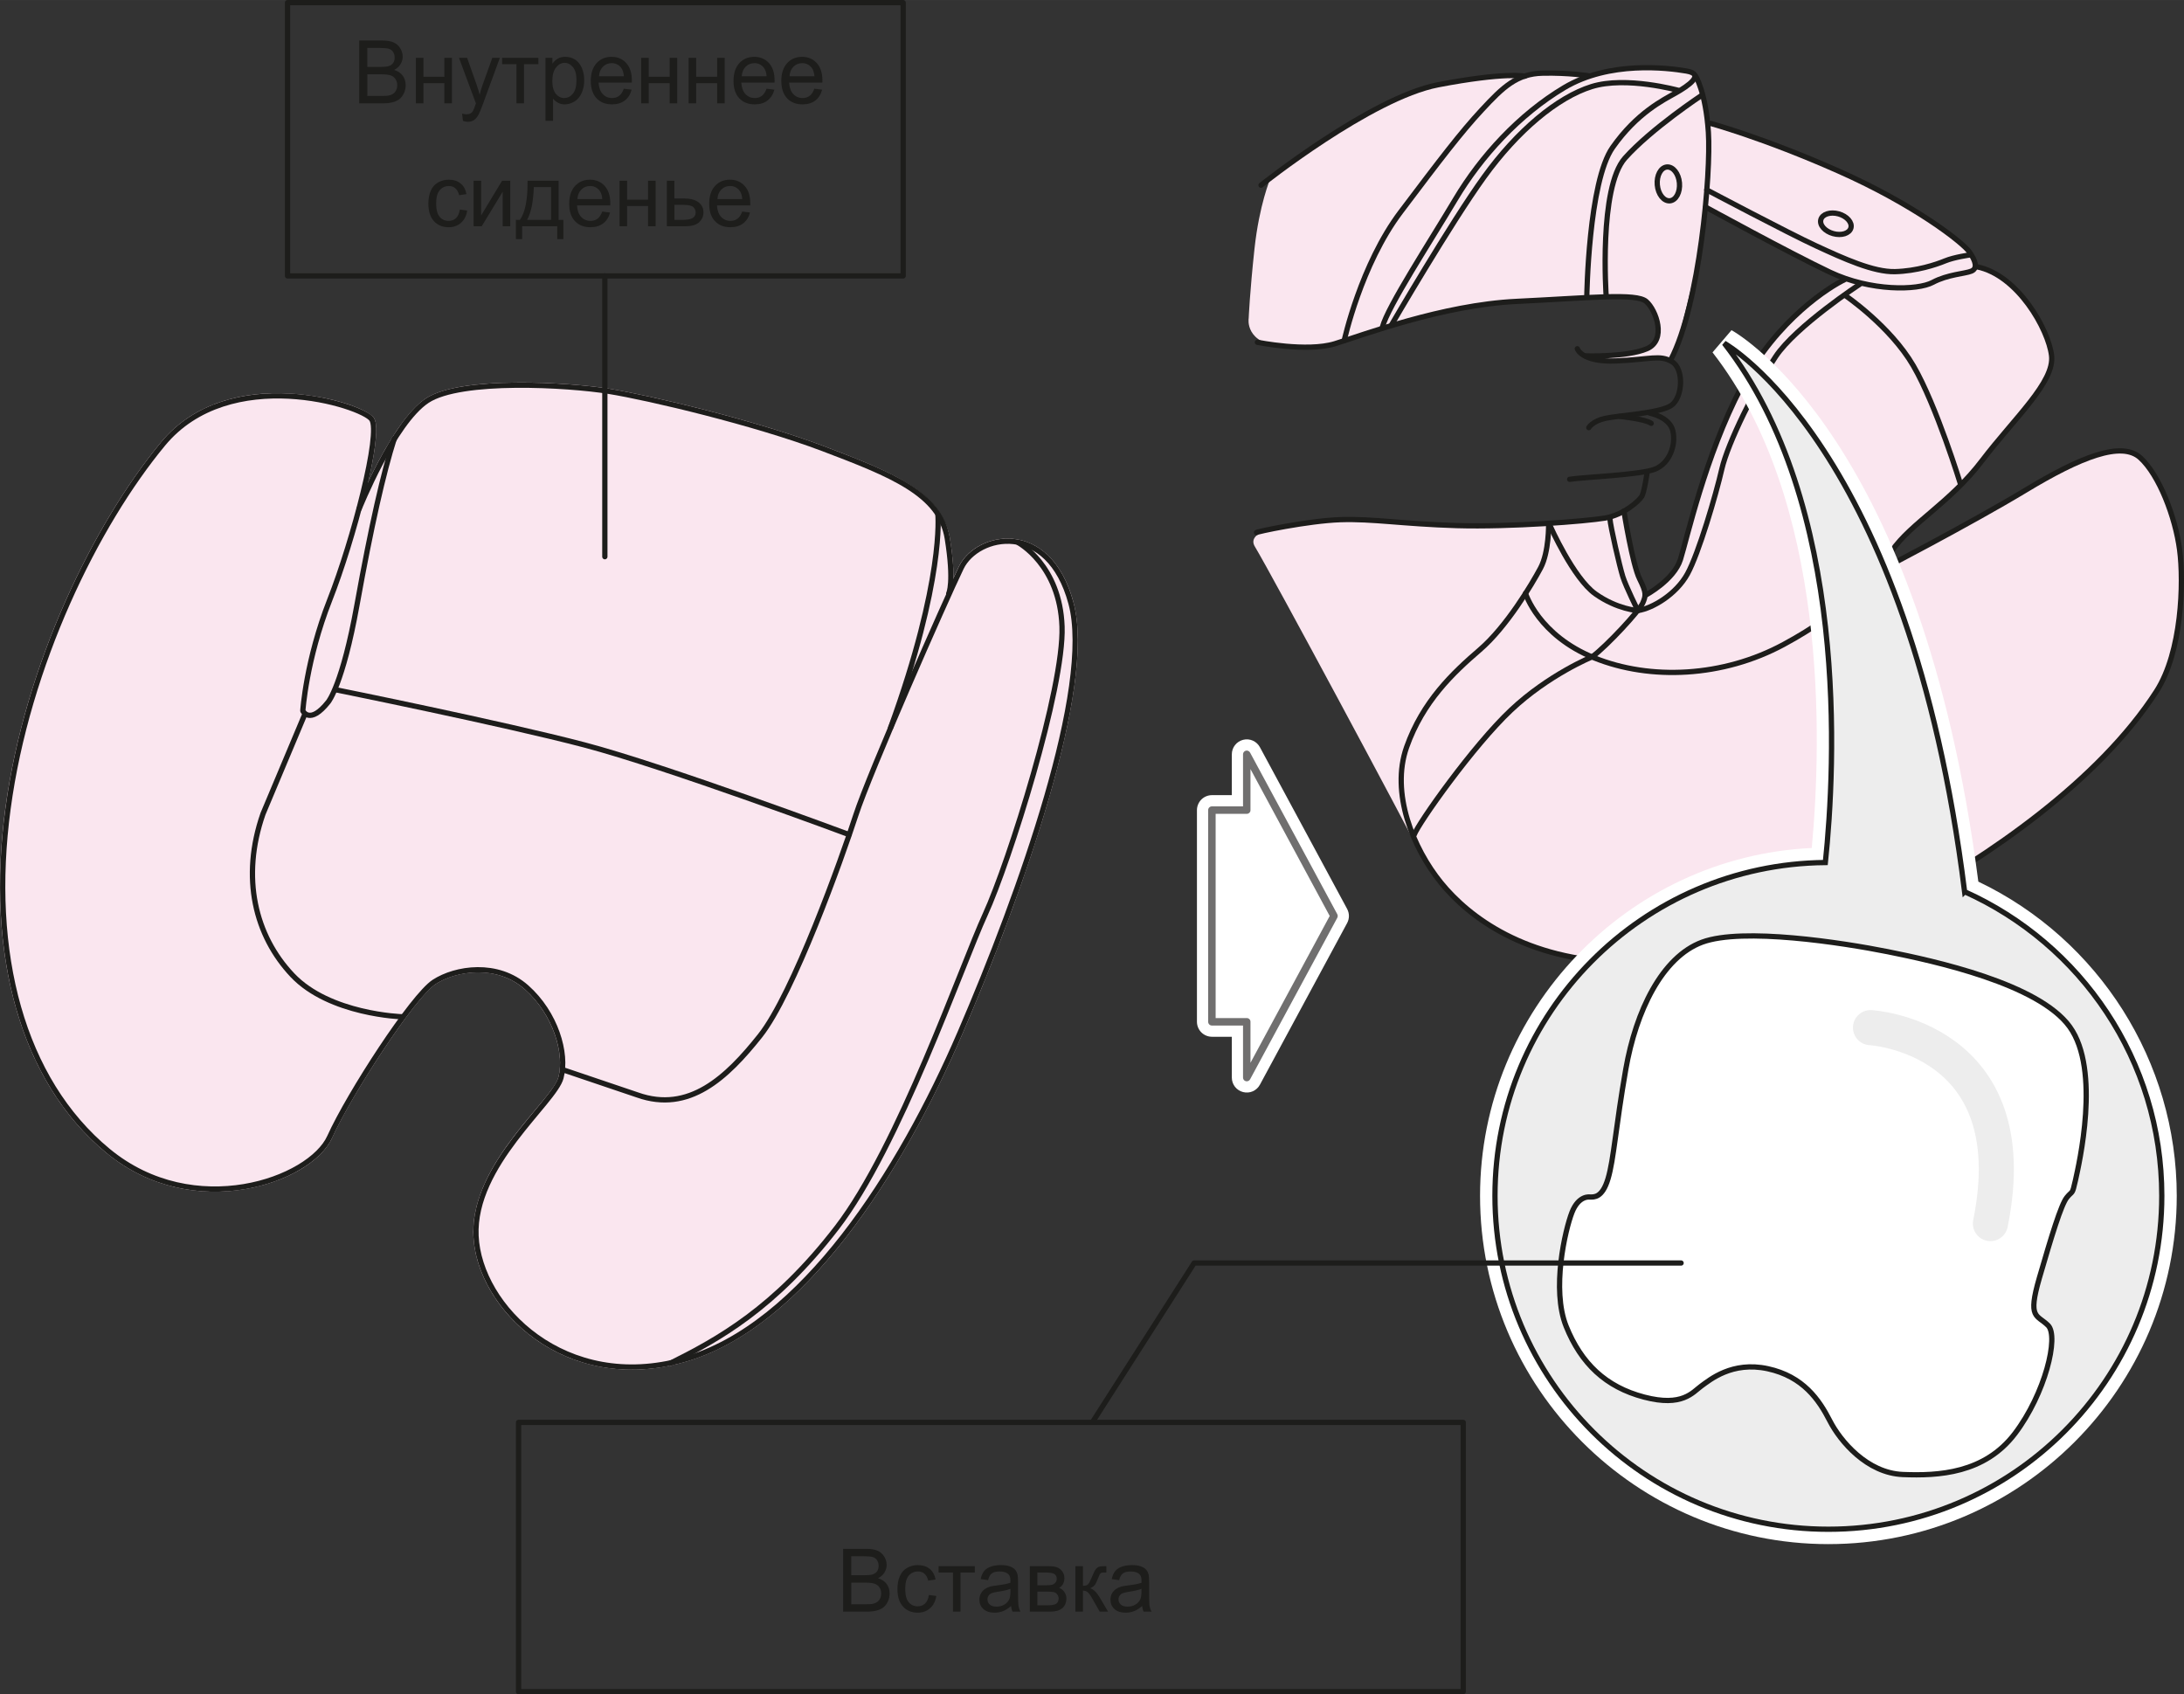 <?xml version="1.0" encoding="UTF-8"?>
<!DOCTYPE svg PUBLIC "-//W3C//DTD SVG 1.1//EN" "http://www.w3.org/Graphics/SVG/1.1/DTD/svg11.dtd">
<!-- Creator: CorelDRAW 2018 (64-Bit) -->
<svg xmlns="http://www.w3.org/2000/svg" xml:space="preserve" width="43.907mm" height="34.061mm" version="1.1" style="shape-rendering:geometricPrecision; text-rendering:geometricPrecision; image-rendering:optimizeQuality; fill-rule:evenodd; clip-rule:evenodd"
viewBox="0 0 2154.87 1671.62"
 xmlns:xlink="http://www.w3.org/1999/xlink">
 <rect x="0" y="0" width="2154.87" height="1671.62" fill="#333333" stroke="none"/>
 <defs>
  <style type="text/css">
   <![CDATA[
    .str1 {stroke:#1D1D1B;stroke-width:5.19;stroke-miterlimit:4}
    .str0 {stroke:#1D1D1B;stroke-width:5.19;stroke-linecap:round;stroke-linejoin:round;stroke-miterlimit:10}
    .str2 {stroke:#EDEDED;stroke-width:34.63;stroke-linecap:round;stroke-linejoin:round;stroke-miterlimit:4}
    .fil3 {fill:none;fill-rule:nonzero}
    .fil5 {fill:#1D1D1B;fill-rule:nonzero}
    .fil2 {fill:#706F6F;fill-rule:nonzero}
    .fil4 {fill:#EDEDED;fill-rule:nonzero}
    .fil1 {fill:white;fill-rule:nonzero}
    .fil0 {fill:#FAE6EF;fill-rule:nonzero}
   ]]>
  </style>
 </defs>
 <g id="Слой_x0020_1">
  <path class="fil0" d="M1232.01 314.12c0,0 -4.33,25.23 34.62,28.14 38.96,2.87 55.9,-5.04 77.16,-11.53 21.3,-6.49 62.8,-21.29 105.34,-27.06 42.57,-5.78 100.64,-10.84 122.65,-10.11 21.99,0.73 47.58,-5.04 54.45,6.13 6.86,11.18 10.11,18.4 9.02,27.42 -1.07,9.02 -1.8,16.95 -23.44,21.28 -21.64,4.33 -38.61,3.62 -38.61,3.62 0,0 5.42,7.2 31.39,4.33 25.97,-2.9 31.41,-4.68 37.52,-1.8 6.13,2.87 8.29,-3.25 10.1,-7.24 1.82,-3.97 23.46,-87.99 26.7,-111.45l3.25 -23.44c0,0 -1.09,-10.46 6.84,-4.69 7.95,5.77 96.33,50.14 122.65,63.84 0,0 9.38,3.25 2.16,7.24 -7.2,3.95 -74.33,48.67 -98.84,107.83 0,0 -33.92,75.42 -46.54,128.78 -12.6,53.4 -19.1,50.87 -25.97,59.14 -6.84,8.31 -16.94,14.08 -19.83,7.24 -2.89,-6.86 -10.82,-29.59 -14.42,-43.65 -3.62,-14.08 -4.33,-27.42 -4.33,-27.42 0,0 0.71,-6.49 -9.04,-2.51 -9.73,3.97 -65.29,9.36 -94.13,10.08 -28.85,0.75 -119.03,0.75 -151.49,-7.2 0,0 -127.67,0.75 -111.09,28.14 16.59,27.42 149.33,274.85 167.36,310.93 18.06,36.05 88.73,103.14 225.08,100.27 136.34,-2.88 221.46,-36.79 337.62,-116.16 116.15,-79.33 174.59,-151.49 181.79,-224.33 7.24,-72.87 -12.24,-146.45 -46.86,-164.47 0,0 -11.57,-14.44 -101.01,36.79 -89.44,51.2 -140.68,77.91 -140.68,77.91 0,0 -10.56,6.36 5.16,-16.67 15.77,-23.03 64.8,-56.94 81.41,-80.01 16.6,-23.1 81.53,-82.95 75.04,-117.58 -6.49,-34.63 -36.08,-70 -62.05,-78.66 0,0 -13.73,-5.04 -14.44,-9.36 -0.71,-4.33 -19.46,-32.46 -65.64,-54.81 -46.16,-22.39 -102.44,-57.01 -188.28,-78.66 0,0 -7.59,-5.04 -9.04,-13.33 -1.42,-8.31 -7.91,-41.12 -23.81,-43.29 -15.86,-2.16 -51.19,-3.62 -77.16,4.68 -25.97,8.31 -23.81,1.82 -33.55,1.09 -9.73,-0.73 -27.75,-1.45 -36.79,0.36 -9.02,1.8 -35.74,-2.53 -73.95,5.4 -38.25,7.95 -77.2,17.69 -185.03,97.02 0,0 -10.82,25.62 -15.53,68.91 -4.68,43.28 -5.75,68.89 -5.75,68.89z"/>
  <path class="fil0" d="M1059.21 594.48c-12.31,-45.95 -39.84,-63.27 -65.1,-63.16 -21,0 -40.27,11.6 -48.06,27.64 -1.35,2.8 -3.27,6.92 -5.4,11.49 0.03,-0.81 0.1,-1.35 0.1,-2.23 0,-8.49 -0.84,-20.53 -3.58,-37.53 -1.45,-8.69 -4.86,-16.17 -9.19,-23.16l0 -0.03c0,-0.25 -0.24,-0.4 -0.35,-0.64 -0.21,-0.35 -0.43,-0.75 -0.67,-1.09 -18.87,-28.88 -60.6,-45.27 -113.86,-65.53 -67.51,-25.59 -172.2,-50.35 -212.09,-56.75 -19.05,-3.06 -52.89,-6.11 -86.88,-6.11 -37.77,0.1 -75.4,3.58 -94.03,15.7 -11.41,7.64 -22.73,22.08 -32.77,37.94 -0.27,0.27 -0.68,0.53 -0.81,0.99 -0.07,0.23 -0.14,0.47 -0.21,0.67 -9.05,14.48 -16.97,29.92 -22.89,42.51 4.75,-20.98 7.77,-39.27 7.77,-50.83 -0.03,-5.33 -0.47,-9.27 -2.36,-12.21 -7.12,-9.2 -47.35,-23.88 -94.93,-24.24 -39.84,0 -84.37,11.25 -115.17,48.55 -66.17,79.99 -134.25,218.29 -153.45,361.12 -3.49,26.18 -5.28,51.87 -5.28,76.66 0,110.56 34.84,205.39 104.99,263.25 33.45,27.68 71.69,38.21 106.93,38.21 55.2,-0.14 103.14,-25.47 115.69,-52.93 18.73,-41.9 82.06,-139.12 102.04,-151.77 10.23,-6.75 25.75,-11.72 42.07,-11.72 15.86,0 32.5,4.69 46.09,16.79 22.96,20.29 34.77,50.12 34.77,72.94 0,4.92 -0.54,9.51 -1.6,13.62 -5.07,21.92 -83.86,82.66 -84.02,152.62 0,1.45 0.03,2.84 0.12,4.19 2.75,60.88 65.15,131.77 156.3,131.88 12.1,0 24.69,-1.28 37.68,-4.01 0.19,0.03 0.26,0.26 0.4,0.26 0.4,0 0.78,-0.09 1.14,-0.29 0.34,-0.14 0.78,-0.35 1.12,-0.57 3.79,-0.84 7.64,-1.69 11.46,-2.84 118.39,-33.49 214.86,-185.86 274.54,-324.16 51.91,-120.66 113.6,-290.35 113.7,-387.53 0,-14.2 -1.35,-26.86 -4.22,-37.67z"/>
  <polygon class="fil1" points="1230.15,799.24 1195.74,799.24 1195.74,1008.09 1230.15,1008.09 1230.15,1063.16 1316.2,903.69 1230.15,744.18 "/>
  <path class="fil1" d="M1243.07 799.24l-12.92 0 0 -14.75 0 14.75 12.92 0zm56.34 104.45l-54.81 -101.62c-0.52,2.88 -1.9,5.51 -4.03,7.62 -2.8,2.79 -6.49,4.33 -10.4,4.33l-19.69 0 0 179.33 19.69 0c3.91,0 7.6,1.56 10.4,4.33 2.13,2.08 3.51,4.71 4.07,7.58l54.78 -101.58zm29.75 7.01l-86.05 159.46c-3.22,5.95 -10.01,8.97 -16.57,7.27 -6.56,-1.62 -11.14,-7.48 -11.14,-14.27l0 -40.3 -19.65 0c-3.91,0 -7.71,-1.6 -10.44,-4.33 -2.73,-2.72 -4.33,-6.53 -4.33,-10.44l0 -208.85c0,-3.86 1.6,-7.65 4.33,-10.42 2.73,-2.73 6.53,-4.33 10.44,-4.33l19.65 0 0 -40.3c0,-6.74 4.57,-12.62 11.14,-14.3 6.56,-1.66 13.35,1.35 16.57,7.3l86.05 159.53c1.16,2.2 1.77,4.61 1.77,6.98 0,2.42 -0.61,4.85 -1.77,7.01z"/>
  <polygon class="fil1" points="1230.11,799.24 1195.74,799.24 1195.74,1008.09 1230.11,1008.09 1230.11,1063.16 1316.2,903.69 1230.11,744.18 "/>
  <path class="fil2" d="M1311.97 903.69l-78.17 -144.93 0 40.51 -3.69 0 0 -3.73 0 3.73 3.69 0c0,0.97 -0.35,1.88 -1.03,2.56 -0.71,0.71 -1.66,1.1 -2.66,1.1l-30.68 0 0 201.48 30.68 0c1.01,0 1.96,0.38 2.66,1.09 0.68,0.68 1.03,1.61 1.03,2.57l0 40.48 78.17 -144.86zm7.48 1.78l-86.07 159.44c-0.81,1.46 -2.53,2.2 -4.16,1.8 -1.62,-0.41 -2.77,-1.84 -2.77,-3.55l0 -51.37 -30.68 0c-1.01,0 -1.92,-0.38 -2.64,-1.06 -0.67,-0.71 -1.09,-1.68 -1.09,-2.66l0 -208.8c0,-0.99 0.42,-1.98 1.09,-2.65 0.71,-0.68 1.63,-1.07 2.64,-1.07l30.68 0 0 -51.37c0,-1.7 1.14,-3.15 2.77,-3.58 1.63,-0.38 3.34,0.36 4.16,1.85l86.07 159.51c0.29,0.57 0.43,1.12 0.43,1.73 0,0.6 -0.14,1.21 -0.43,1.78z"/>
  <path class="fil3 str0" d="M556.71 1055.86l72.2 24.41c50.9,18.06 88.11,-16.97 120.99,-58.36 32.92,-41.43 80.68,-175.16 94.48,-217.63 13.82,-42.45 88.14,-211.19 104.05,-244.16 15.93,-32.89 85.98,-47.75 108.28,35.06 22.3,82.76 -49.9,285.52 -109.37,423.53 -59.44,138.02 -156.03,289.79 -272.79,322.72 -116.78,32.93 -201.7,-52.01 -204.87,-122.11 -3.17,-70.03 77.5,-131.6 83.81,-156.01 6.41,-24.39 -5.25,-63.71 -33.93,-89.18 -28.66,-25.47 -70.07,-19.1 -91.29,-5.28 -21.23,13.8 -83.85,110.41 -102.97,152.82 -19.13,42.47 -133.76,83.88 -218.67,13.82 -84.94,-70.05 -117.85,-195.31 -98.72,-337.55 19.08,-142.28 87.02,-280.29 152.88,-359.9 65.79,-79.62 196.36,-38.21 205.91,-24.41 9.54,13.8 -18.06,118.89 -41.4,178.35 -23.36,59.47 -26.52,109.32 -26.52,109.32 0,0 6.71,14.51 25.14,-8.85 0,0 14.13,-16.99 28.27,-95.53 14.14,-78.55 26.18,-130.88 36.79,-164.17"/>
  <path class="fil3 str0" d="M354.32 502.1c0,0 33.95,-84.9 67.23,-106.86 33.26,-21.93 139.44,-15.55 179.07,-9.19 39.63,6.36 144.34,31.15 211.55,56.6 67.26,25.51 115.34,44.62 122.47,88.49 7.06,43.87 1.42,54.43 1.42,54.43"/>
  <path class="fil3 str0" d="M300.54 705.19l-41.05 97.72c-21.93,62.93 -7.77,120.26 29.02,159.18 36.79,38.92 108.28,41.05 108.28,41.05"/>
  <path class="fil3 str0" d="M330.96 680.44c0,0 164.86,33.28 245.58,54.47 80.68,21.24 261.16,88.47 261.16,88.47"/>
  <path class="fil3 str0" d="M925.4 507.74c0,0 6.39,64.44 -46.69,210.22"/>
  <path class="fil3 str0" d="M1004.68 535.37c0,0 41.05,21.92 43.18,82.76 2.12,60.89 -52.37,232.85 -75.71,283.84 -23.37,50.9 -84.94,229.26 -146.51,309.23 -61.56,79.96 -117.45,110.41 -164.18,133.75"/>
  <path class="fil3 str0" d="M1244.19 182.71c0,0 108.28,-86.33 174.8,-99.1 66.5,-12.73 85.62,-8.47 85.62,-8.47"/>
  <path class="fil3 str0" d="M1240.63 337.69c0,0 48.83,9.88 76.42,1.42 27.6,-8.49 106.18,-38.21 179.06,-41.76 72.91,-3.51 118.18,-8.45 128.09,0 9.92,8.52 20.53,38.25 0.71,46.71 -19.8,8.48 -60.86,7.06 -60.86,7.06"/>
  <path class="fil3 str0" d="M1556.26 344.06c0,0 4.22,13.47 38.24,12.03 33.92,-1.42 43.15,-6.39 55.18,0.73 12.07,7.08 10.65,35.36 -0.71,43.16 -11.32,7.79 -52.38,9.92 -65.1,12.74 -12.74,2.81 -16.29,9.2 -16.29,9.2"/>
  <path class="fil3 str0" d="M1598.03 410.76c0,0 25.49,2.67 31.14,6.88"/>
  <path class="fil3 str0" d="M1627.77 407.59c0,0 19.62,3.72 22.77,17.54 3.24,13.78 -3.15,31.84 -17.45,37.66 -14.34,5.84 -71.66,7.97 -84.4,10.08"/>
  <path class="fil3 str0" d="M1625.08 466.49c0,0 -2.62,19.12 -5.33,23.39 -2.61,4.25 -17.49,18.06 -36.08,21.21 -18.55,3.19 -92.87,9 -146.49,7.45 -53.57,-1.63 -82.79,-6.91 -114.62,-5.85 -31.86,1.06 -84.42,12.21 -82.81,12.75"/>
  <path class="fil3 str0" d="M1505.15 585.38c0,0 12.73,41.43 67.94,63.71 55.2,22.29 126.88,19.1 186.83,-13.3 59.99,-32.36 87.55,-64.75 106.69,-92.35 19.08,-27.6 57.31,-47.23 89.14,-89.16 31.86,-41.9 71.68,-77.48 68.44,-103.52 -3.12,-25.97 -33.38,-79.59 -73.72,-87.57"/>
  <path class="fil3 str0" d="M1602.25 504.2c0,0 8.52,53.05 15.44,66.84 6.88,13.78 6.34,16.49 3.15,23.9 -3.15,7.46 -35.03,41.95 -49.91,53.1 0,0 -42.97,17.49 -80.13,52.58 -37.17,34.96 -91.31,111.4 -95.53,123.1"/>
  <path class="fil3 str0" d="M1624.03 586.97c0,0 27.61,-14.82 33.99,-34.99 6.35,-20.21 24.41,-101.92 59.97,-169.86 35.54,-67.94 88.61,-99.79 101.91,-106.18"/>
  <path class="fil3 str0" d="M1565.63 292.95c0,0 1.61,-113.61 25.52,-147.56 23.88,-33.95 49.86,-46.73 62.09,-53.6 12.21,-6.93 29.69,-18.6 10.61,-21.75 -19.13,-3.24 -75.9,-10.11 -120.49,16.41 -44.56,26.54 -82.24,67.96 -107.22,109.89 -24.95,41.93 -66.88,106.15 -72.16,126.34"/>
  <path class="fil3 str0" d="M1672.86 74.8c0,0 10.08,15.41 12.74,55.73 2.65,40.34 -8.51,169.81 -37.15,224.52"/>
  <path class="fil3 str0" d="M1584.73 291.87c0,0 -7.41,-106.65 18.56,-135.88 26.04,-29.17 75.92,-62.08 75.92,-62.08"/>
  <path class="fil3 str0" d="M1655.9 89.11c0,0 -51.53,-14.3 -85.48,-3.69 -33.95,10.58 -73.22,43.53 -106.15,89.16 -32.93,45.62 -91.33,145.95 -91.33,145.95"/>
  <path class="fil3 str0" d="M1326.3 335.93c0,0 16.41,-74.83 55.7,-126.84 39.27,-52.05 59.45,-78.55 80.18,-100.82 20.69,-22.32 34.49,-35.6 59.99,-36.11 25.43,-0.57 45.58,2.65 45.58,2.65"/>
  <path class="fil3 str0" d="M1685.06 120.96c0,0 53.6,14.34 128.97,47.79 75.38,33.4 122.62,70.57 128.95,79.59 6.39,9.04 8.51,16.5 2.14,19.12 -6.36,2.66 -23.36,3.2 -38.23,11.15 -14.82,7.95 -61.01,9.04 -101.36,-10.08 -40.34,-19.14 -122.62,-64.23 -122.62,-64.23"/>
  <path class="fil3 str0" d="M1683.98 187.31c0,0 80.2,42.47 107.79,55.19 27.56,12.75 56.81,26.03 77.98,25.49 21.25,-0.53 40.38,-6.89 49.38,-10.61 9.04,-3.73 24.41,-5.85 24.41,-5.85"/>
  <path class="fil3 str0" d="M1826.23 224.88c-1.49,5.4 -9.33,7.88 -17.54,5.58 -8.16,-2.27 -13.63,-8.45 -12.12,-13.84 1.49,-5.37 9.31,-7.88 17.56,-5.61 8.15,2.3 13.59,8.49 12.1,13.87z"/>
  <path class="fil3 str0" d="M1647.6 198.1c-6.03,0.53 -11.6,-6.49 -12.41,-15.69 -0.81,-9.19 3.41,-17.12 9.43,-17.66 6.06,-0.53 11.6,6.49 12.42,15.69 0.81,9.24 -3.38,17.12 -9.44,17.66z"/>
  <path class="fil3 str0" d="M1835.27 280.2c0,0 -63.71,41.93 -83.33,71.66 -19.63,29.7 -47.27,85.44 -53.08,110.91 -5.82,25.51 -22.82,83.35 -33.95,103.5 -11.13,20.17 -34.52,33.99 -48.86,36.12 0,0 -11.67,-23.36 -14.86,-33.43 -3.17,-10.08 -12.21,-49.38 -12.75,-57.32"/>
  <path class="fil3 str0" d="M1529.55 519.04c0,0 22.82,51.51 44.57,66.88 21.78,15.39 41.93,16.46 41.93,16.46"/>
  <path class="fil3 str0" d="M1851.2 564.69c0,0 93.94,-48.8 147.53,-81.2 53.64,-32.39 94.5,-48.82 113.06,-31.82 18.6,16.95 34.49,58.36 38.75,90.74 4.26,32.36 2.13,100.84 -22.8,139.58 -57.31,89.01 -166.16,162.97 -252.66,210.2 -86.5,47.27 -176.75,59.44 -273.33,57.34 -96.59,-2.15 -152.34,-44.64 -179.94,-78.59 -27.6,-33.95 -49.91,-88.62 -33.99,-133.76 15.93,-45.12 45.66,-73.25 72.2,-96.07 26.54,-22.8 51.47,-64.75 59.96,-80.68 8.49,-15.93 7.98,-43.53 7.98,-43.53"/>
  <path class="fil3 str0" d="M1820.41 291.36c0,0 44.58,30.23 67.44,69.55 22.82,39.23 46.69,117.28 46.69,117.28"/>
  <path class="fil1" d="M1804.04 1523.43c-189.49,0 -343.73,-154.11 -343.73,-343.64 0,-183.28 145.68,-334.57 327.29,-343.16 9.97,-107.21 16.07,-342.69 -97.92,-488.97l18.73 -21.92c7.67,4.22 187.16,108.73 243.53,544.06 119.2,56.98 195.77,177.79 195.77,309.98 0,189.53 -154.25,343.64 -343.68,343.64z"/>
  <path class="fil4" d="M1938.41 879.75c-54.88,-439.83 -237.14,-541.12 -237.14,-541.12 123.36,158.3 109.66,417.83 99.74,512.34 -180.27,1.63 -325.98,148.17 -325.98,328.82 0,181.65 147.31,328.96 328.96,328.96 181.69,0 328.96,-147.31 328.96,-328.96 0,-133.75 -79.94,-248.61 -194.53,-300.05z"/>
  <path class="fil3 str1" d="M1938.41 879.75c-54.88,-439.83 -237.14,-541.12 -237.14,-541.12 123.36,158.3 109.66,417.83 99.74,512.34 -180.27,1.63 -325.98,148.17 -325.98,328.82 0,181.65 147.31,328.96 328.96,328.96 181.69,0 328.96,-147.31 328.96,-328.96 0,-133.75 -79.94,-248.61 -194.53,-300.05z"/>
  <path class="fil1" d="M1568.54 1180.98c0,0 -10.92,-1.85 -17.56,15.18 -6.64,17.05 -20.4,75.92 -5.68,112.47 14.7,36.5 38.89,59.77 76.89,69.74 37.92,9.97 47.89,-4.74 56.41,-10.91 8.59,-6.15 30.4,-24.67 65.53,-17.09 35.08,7.6 50.73,30.8 61.2,51.23 10.42,20.45 37,51.73 72.1,53.15 35.11,1.44 80.66,-0.95 110.58,-40.34 29.86,-39.37 43.63,-95.86 32.74,-106.75 -10.96,-10.91 -20.43,-6.13 -8.55,-46.97 11.86,-40.79 21.33,-72.14 27.06,-79.26 5.7,-7.1 5.16,-1.87 8.53,-17.05 3.32,-15.18 25.16,-108.64 -5.68,-151.36 -30.87,-42.71 -134.28,-64.99 -179.38,-74.05 -45.05,-9.01 -143.29,-24.15 -183.18,-9.47 -39.84,14.68 -65.45,68.34 -75.42,125.28 -9.97,56.94 -11.86,89.18 -17.57,108.18 -5.66,18.97 -13.76,18.02 -18.02,18.02z"/>
  <path class="fil3 str0" d="M1568.54 1180.98c0,0 -10.92,-1.85 -17.56,15.18 -6.64,17.05 -20.4,75.92 -5.68,112.47 14.7,36.5 38.89,59.77 76.89,69.74 37.92,9.97 47.89,-4.74 56.41,-10.91 8.59,-6.15 30.4,-24.67 65.53,-17.09 35.08,7.6 50.73,30.8 61.2,51.23 10.42,20.45 37,51.73 72.1,53.15 35.11,1.44 80.66,-0.95 110.58,-40.34 29.86,-39.37 43.63,-95.86 32.74,-106.75 -10.96,-10.91 -20.43,-6.13 -8.55,-46.97 11.86,-40.79 21.33,-72.14 27.06,-79.26 5.7,-7.1 5.16,-1.87 8.53,-17.05 3.32,-15.18 25.16,-108.64 -5.68,-151.36 -30.87,-42.71 -134.28,-64.99 -179.38,-74.05 -45.05,-9.01 -143.29,-24.15 -183.18,-9.47 -39.84,14.68 -65.45,68.34 -75.42,125.28 -9.97,56.94 -11.86,89.18 -17.57,108.18 -5.66,18.97 -13.76,18.02 -18.02,18.02z"/>
  <path class="fil3 str2" d="M1845.55 1013.86c0,0 155.82,8.65 118.32,193.32"/>
  <path class="fil5" d="M1126.25 1567.52c-2.7,1.12 -6.77,2.1 -12.17,2.88 -3.08,0.45 -5.25,0.97 -6.51,1.52 -1.27,0.57 -2.25,1.38 -2.94,2.46 -0.69,1.11 -1.04,2.3 -1.04,3.62 0,2.05 0.74,3.73 2.25,5.07 1.51,1.37 3.71,2.04 6.62,2.04 2.87,0 5.44,-0.64 7.67,-1.94 2.23,-1.26 3.88,-3.03 4.93,-5.25 0.8,-1.71 1.19,-4.26 1.19,-7.62l0 -2.79zm2.12 22.54c-0.78,-1.59 -1.27,-3.43 -1.49,-5.56 -2.77,2.4 -5.42,4.1 -7.98,5.07 -2.54,0.99 -5.28,1.49 -8.21,1.49 -4.85,0 -8.57,-1.21 -11.15,-3.62 -2.6,-2.4 -3.91,-5.49 -3.91,-9.23 0,-2.2 0.5,-4.21 1.47,-6.03 0.99,-1.82 2.27,-3.27 3.86,-4.36 1.6,-1.1 3.38,-1.94 5.37,-2.51 1.47,-0.38 3.69,-0.78 6.62,-1.12 6.02,-0.75 10.47,-1.61 13.31,-2.64 0.02,-1.04 0.03,-1.69 0.03,-1.99 0,-3.1 -0.69,-5.28 -2.11,-6.55 -1.88,-1.73 -4.75,-2.58 -8.49,-2.58 -3.49,0 -6.09,0.62 -7.77,1.87 -1.66,1.26 -2.91,3.48 -3.71,6.66l-7.29 -1.02c0.66,-3.17 1.75,-5.75 3.27,-7.71 1.53,-1.96 3.71,-3.46 6.58,-4.53 2.87,-1.04 6.2,-1.58 9.99,-1.58 3.76,0 6.81,0.45 9.14,1.37 2.36,0.88 4.08,2.03 5.18,3.4 1.12,1.36 1.9,3.1 2.34,5.17 0.24,1.3 0.38,3.64 0.38,7.01l0 10.14c0,7.08 0.14,11.55 0.47,13.42 0.31,1.89 0.95,3.67 1.87,5.4l-7.77 0zm-67.32 -44.89l7.46 0 0 19.39c2.38,0 4.03,-0.45 4.99,-1.38 0.95,-0.94 2.36,-3.64 4.21,-8.12 1.45,-3.55 2.65,-5.9 3.55,-7.01 0.92,-1.12 1.97,-1.88 3.15,-2.28 1.19,-0.4 3.1,-0.59 5.73,-0.59l1.49 0 0 6.28 -2.08 -0.03c-1.96,0 -3.22,0.29 -3.78,0.88 -0.57,0.62 -1.45,2.48 -2.65,5.54 -1.14,2.93 -2.16,4.97 -3.1,6.1 -0.95,1.11 -2.4,2.14 -4.36,3.08 3.22,0.86 6.36,3.91 9.45,9.12l8.18 13.92 -8.21 0 -7.96 -13.92c-1.63,-2.79 -3.05,-4.64 -4.26,-5.51 -1.21,-0.9 -2.67,-1.33 -4.35,-1.33l0 20.76 -7.46 0 0 -44.89zm-37.52 38.62l9.84 0c4.23,0 7.12,-0.5 8.69,-1.49 1.58,-1.01 2.39,-2.74 2.47,-5.18 0,-1.44 -0.45,-2.77 -1.36,-4.02 -0.9,-1.21 -2.1,-1.99 -3.55,-2.32 -1.47,-0.31 -3.82,-0.49 -7.04,-0.49l-9.04 0 0 13.49zm0 -19.74l7.97 0c3.17,0 5.35,-0.17 6.54,-0.5 1.2,-0.34 2.25,-1.02 3.19,-2.06 0.95,-1.02 1.42,-2.27 1.42,-3.71 0,-2.35 -0.83,-4 -2.48,-4.93 -1.62,-0.92 -4.45,-1.4 -8.43,-1.4l-8.21 0 0 12.6zm-7.45 -18.89l17.19 0c4.23,0 7.38,0.34 9.42,1.07 2.06,0.73 3.83,2.05 5.3,3.95 1.47,1.92 2.21,4.21 2.21,6.89 0,2.14 -0.43,4.01 -1.3,5.61 -0.88,1.59 -2.18,2.93 -3.91,3.98 2.08,0.71 3.77,2.03 5.14,3.97 1.39,1.92 2.08,4.23 2.08,6.86 -0.29,4.26 -1.79,7.43 -4.49,9.47 -2.7,2.06 -6.65,3.1 -11.81,3.1l-19.84 0 0 -44.89zm-19.13 22.35c-2.7,1.12 -6.75,2.1 -12.17,2.88 -3.08,0.45 -5.25,0.97 -6.51,1.52 -1.27,0.57 -2.25,1.38 -2.94,2.46 -0.69,1.11 -1.02,2.3 -1.02,3.62 0,2.05 0.74,3.73 2.25,5.07 1.49,1.37 3.71,2.04 6.6,2.04 2.88,0 5.44,-0.64 7.67,-1.94 2.25,-1.26 3.88,-3.03 4.94,-5.25 0.8,-1.71 1.19,-4.26 1.19,-7.62l0 -2.79zm2.11 22.54c-0.78,-1.59 -1.26,-3.43 -1.49,-5.56 -2.77,2.4 -5.42,4.1 -7.98,5.07 -2.55,0.99 -5.28,1.49 -8.21,1.49 -4.83,0 -8.55,-1.21 -11.15,-3.62 -2.6,-2.4 -3.9,-5.49 -3.9,-9.23 0,-2.2 0.49,-4.21 1.47,-6.03 0.97,-1.82 2.25,-3.27 3.84,-4.36 1.59,-1.1 3.39,-1.94 5.38,-2.51 1.45,-0.38 3.67,-0.78 6.63,-1.12 6.01,-0.75 10.44,-1.61 13.28,-2.64 0.03,-1.04 0.03,-1.69 0.03,-1.99 0,-3.1 -0.69,-5.28 -2.1,-6.55 -1.9,-1.73 -4.74,-2.58 -8.5,-2.58 -3.5,0 -6.1,0.62 -7.75,1.87 -1.68,1.26 -2.91,3.48 -3.71,6.66l-7.31 -1.02c0.68,-3.17 1.75,-5.75 3.27,-7.71 1.52,-1.96 3.72,-3.46 6.6,-4.53 2.86,-1.04 6.2,-1.58 9.97,-1.58 3.75,0 6.82,0.45 9.16,1.37 2.34,0.88 4.07,2.03 5.19,3.4 1.09,1.36 1.87,3.1 2.3,5.17 0.26,1.3 0.38,3.64 0.38,7.01l0 10.14c0,7.08 0.16,11.55 0.47,13.42 0.33,1.89 0.95,3.67 1.89,5.4l-7.79 0zm-72.99 -44.89l35.77 0 0 6.28 -14.16 0 0 38.61 -7.43 0 0 -38.61 -14.18 0 0 -6.28zm-9.59 28.45l7.34 0.97c-0.81,5.16 -2.86,9.18 -6.16,12.1 -3.29,2.91 -7.36,4.38 -12.16,4.38 -6.02,0 -10.87,-2.01 -14.53,-6.03 -3.65,-4.01 -5.49,-9.77 -5.49,-17.26 0,-4.85 0.8,-9.09 2.36,-12.73 1.58,-3.64 3.98,-6.37 7.2,-8.17 3.2,-1.84 6.7,-2.74 10.49,-2.74 4.78,0 8.69,1.25 11.74,3.69 3.01,2.47 4.97,5.97 5.84,10.53l-7.25 1.12c-0.69,-3.01 -1.92,-5.28 -3.67,-6.79 -1.75,-1.52 -3.88,-2.28 -6.36,-2.28 -3.75,0 -6.8,1.36 -9.16,4.1 -2.36,2.75 -3.51,7.1 -3.51,13.05 0,6.02 1.14,10.4 3.39,13.14 2.25,2.74 5.21,4.1 8.87,4.1 2.93,0 5.36,-0.92 7.32,-2.75 1.96,-1.84 3.22,-4.66 3.74,-8.45zm-76.56 9.12l15.13 0c2.58,0 4.42,-0.1 5.46,-0.29 1.87,-0.33 3.41,-0.9 4.66,-1.68 1.23,-0.8 2.25,-1.96 3.06,-3.46 0.8,-1.49 1.19,-3.24 1.19,-5.21 0,-2.3 -0.57,-4.31 -1.75,-6.02 -1.16,-1.72 -2.77,-2.91 -4.81,-3.6 -2.06,-0.68 -5.02,-1.04 -8.9,-1.04l-14.04 0 0 21.31zm0 -28.6l13.14 0c3.56,0 6.11,-0.24 7.65,-0.73 2.04,-0.62 3.58,-1.64 4.64,-3.08 1.02,-1.44 1.54,-3.25 1.54,-5.42 0,-2.06 -0.48,-3.86 -1.43,-5.44 -0.99,-1.56 -2.36,-2.62 -4.16,-3.22 -1.8,-0.57 -4.88,-0.85 -9.25,-0.85l-12.14 0 0 18.73zm-8.03 35.92l0 -61.97 22.79 0c4.64,0 8.36,0.62 11.17,1.87 2.81,1.25 5.01,3.19 6.58,5.79 1.59,2.61 2.39,5.35 2.39,8.19 0,2.65 -0.7,5.14 -2.13,7.48 -1.4,2.34 -3.53,4.23 -6.38,5.66 3.67,1.11 6.49,2.98 8.49,5.62 1.97,2.65 2.94,5.79 2.94,9.38 0,2.91 -0.59,5.59 -1.79,8.09 -1.19,2.49 -2.68,4.41 -4.47,5.77 -1.75,1.36 -3.97,2.39 -6.65,3.06 -2.67,0.69 -5.92,1.06 -9.79,1.06l-23.16 0z"/>
  <polygon class="fil3 str0" points="1443.7,1669.02 511.66,1669.02 511.66,1403.34 1443.7,1403.34 "/>
  <path class="fil5" d="M779.01 75.19l24.57 0c-0.34,-3.77 -1.28,-6.6 -2.82,-8.48 -2.37,-2.93 -5.47,-4.4 -9.23,-4.4 -3.45,0 -6.32,1.16 -8.64,3.49 -2.34,2.36 -3.64,5.47 -3.88,9.38zm24.48 12.31l7.69 0.97c-1.19,4.59 -3.46,8.16 -6.73,10.7 -3.29,2.53 -7.5,3.79 -12.61,3.79 -6.42,0 -11.53,-2.03 -15.3,-6.06 -3.76,-4.03 -5.64,-9.71 -5.64,-17.02 0,-7.55 1.9,-13.4 5.71,-17.57 3.81,-4.18 8.75,-6.25 14.84,-6.25 5.89,0 10.68,2.04 14.4,6.11 3.74,4.09 5.59,9.84 5.59,17.25 0,0.47 -0.02,1.14 -0.03,2.03l-32.81 0c0.27,4.93 1.62,8.71 4.1,11.34 2.44,2.61 5.51,3.93 9.19,3.93 2.72,0 5.06,-0.73 6.99,-2.2 1.94,-1.47 3.48,-3.81 4.61,-7.01zm-71.66 -12.31l24.57 0c-0.33,-3.77 -1.26,-6.6 -2.82,-8.48 -2.36,-2.93 -5.44,-4.4 -9.23,-4.4 -3.43,0 -6.3,1.16 -8.64,3.49 -2.34,2.36 -3.62,5.47 -3.88,9.38zm24.48 12.31l7.72 0.97c-1.23,4.59 -3.46,8.16 -6.77,10.7 -3.27,2.53 -7.46,3.79 -12.58,3.79 -6.42,0 -11.53,-2.03 -15.31,-6.06 -3.77,-4.03 -5.64,-9.71 -5.64,-17.02 0,-7.55 1.89,-13.4 5.71,-17.57 3.79,-4.18 8.76,-6.25 14.82,-6.25 5.89,0 10.68,2.04 14.42,6.11 3.72,4.09 5.58,9.84 5.58,17.25 0,0.47 -0.02,1.14 -0.03,2.03l-32.81 0c0.29,4.93 1.66,8.71 4.1,11.34 2.46,2.61 5.54,3.93 9.21,3.93 2.74,0 5.07,-0.73 7,-2.2 1.92,-1.47 3.46,-3.81 4.58,-7.01zm-76.9 -30.44l7.48 0 0 18.68 20.66 0 0 -18.68 7.46 0 0 44.89 -7.46 0 0 -19.91 -20.66 0 0 19.91 -7.48 0 0 -44.89zm-46.82 0l7.46 0 0 18.68 20.66 0 0 -18.68 7.46 0 0 44.89 -7.46 0 0 -19.91 -20.66 0 0 19.91 -7.46 0 0 -44.89zm-41.57 18.12l24.57 0c-0.35,-3.77 -1.3,-6.6 -2.84,-8.48 -2.37,-2.93 -5.45,-4.4 -9.23,-4.4 -3.43,0 -6.3,1.16 -8.64,3.49 -2.34,2.36 -3.63,5.47 -3.86,9.38zm24.48 12.31l7.69 0.97c-1.21,4.59 -3.46,8.16 -6.75,10.7 -3.27,2.53 -7.48,3.79 -12.59,3.79 -6.42,0 -11.53,-2.03 -15.31,-6.06 -3.77,-4.03 -5.64,-9.71 -5.64,-17.02 0,-7.55 1.89,-13.4 5.71,-17.57 3.81,-4.18 8.75,-6.25 14.82,-6.25 5.89,0 10.7,2.04 14.4,6.11 3.74,4.09 5.61,9.84 5.61,17.25 0,0.47 -0.01,1.14 -0.03,2.03l-32.82 0c0.29,4.93 1.64,8.71 4.1,11.34 2.46,2.61 5.52,3.93 9.21,3.93 2.72,0 5.06,-0.73 7,-2.2 1.92,-1.47 3.46,-3.81 4.6,-7.01zm-70.55 -7.74c0,5.78 1.16,10.06 3.45,12.81 2.29,2.75 5.07,4.14 8.33,4.14 3.33,0 6.16,-1.43 8.5,-4.29 2.38,-2.86 3.55,-7.29 3.55,-13.28 0,-5.73 -1.14,-10.03 -3.46,-12.87 -2.3,-2.84 -5.06,-4.27 -8.24,-4.27 -3.19,0 -6.01,1.53 -8.45,4.55 -2.44,3.03 -3.67,7.45 -3.67,13.21zm-6.73 39.38l0 -62.08 6.79 0 0 5.84c1.59,-2.29 3.41,-3.99 5.44,-5.14 2.01,-1.12 4.45,-1.7 7.32,-1.7 3.74,0 7.06,0.97 9.94,2.94 2.87,1.99 5.04,4.76 6.51,8.36 1.46,3.58 2.2,7.51 2.2,11.79 0,4.61 -0.81,8.75 -2.44,12.42 -1.61,3.69 -3.95,6.49 -7.03,8.47 -3.08,1.95 -6.32,2.93 -9.73,2.93 -2.47,0 -4.71,-0.54 -6.66,-1.6 -1.99,-1.07 -3.6,-2.42 -4.88,-4.07l0 21.85 -7.45 0zm-42.8 -62.08l35.75 0 0 6.28 -14.18 0 0 38.61 -7.41 0 0 -38.61 -14.16 0 0 -6.28zm-33.83 63.1c-1.44,0 -3.05,-0.31 -4.81,-0.93l-0.83 -7.13c1.64,0.45 3.06,0.67 4.27,0.67 1.66,0 2.98,-0.29 3.97,-0.85 1.01,-0.55 1.82,-1.35 2.44,-2.37 0.47,-0.76 1.23,-2.65 2.28,-5.66 0.14,-0.41 0.35,-1.04 0.66,-1.85l-16.69 -44.98 8.03 0 9.16 25.99c1.19,3.31 2.25,6.77 3.19,10.4 0.86,-3.48 1.88,-6.91 3.08,-10.23l9.4 -26.16 7.45 0 -16.74 45.65c-1.78,4.94 -3.19,8.31 -4.17,10.18 -1.33,2.51 -2.86,4.34 -4.55,5.52 -1.71,1.16 -3.76,1.75 -6.13,1.75zm-51.27 -63.1l7.46 0 0 18.68 20.65 0 0 -18.68 7.46 0 0 44.89 -7.46 0 0 -19.91 -20.65 0 0 19.91 -7.46 0 0 -44.89zm-47.89 37.57l15.13 0c2.58,0 4.4,-0.09 5.45,-0.29 1.86,-0.33 3.39,-0.88 4.64,-1.68 1.25,-0.8 2.27,-1.96 3.07,-3.45 0.8,-1.51 1.21,-3.25 1.21,-5.23 0,-2.3 -0.59,-4.31 -1.75,-6.02 -1.16,-1.7 -2.77,-2.91 -4.81,-3.59 -2.06,-0.69 -5.02,-1.04 -8.9,-1.04l-14.04 0 0 21.29zm0 -28.6l13.12 0c3.56,0 6.12,-0.24 7.67,-0.73 2.05,-0.61 3.59,-1.64 4.62,-3.08 1.04,-1.44 1.56,-3.25 1.56,-5.42 0,-2.06 -0.49,-3.86 -1.46,-5.42 -0.97,-1.58 -2.35,-2.64 -4.14,-3.22 -1.8,-0.59 -4.88,-0.86 -9.25,-0.86l-12.13 0 0 18.73zm-8.03 35.92l0 -61.97 22.78 0c4.64,0 8.35,0.62 11.17,1.87 2.8,1.25 5,3.19 6.58,5.8 1.58,2.62 2.37,5.33 2.37,8.17 0,2.65 -0.69,5.16 -2.11,7.48 -1.4,2.34 -3.53,4.25 -6.37,5.68 3.67,1.09 6.49,2.96 8.47,5.61 1.97,2.65 2.96,5.79 2.96,9.38 0,2.91 -0.59,5.61 -1.78,8.1 -1.21,2.49 -2.7,4.4 -4.47,5.77 -1.77,1.35 -3.99,2.37 -6.65,3.07 -2.65,0.67 -5.94,1.04 -9.78,1.04l-23.16 0z"/>
  <path class="fil5" d="M707.83 196.39l24.57 0c-0.35,-3.77 -1.27,-6.6 -2.82,-8.49 -2.38,-2.93 -5.47,-4.4 -9.23,-4.4 -3.45,0 -6.32,1.16 -8.64,3.5 -2.34,2.35 -3.62,5.47 -3.88,9.38zm24.48 12.31l7.69 0.97c-1.19,4.58 -3.46,8.15 -6.73,10.7 -3.29,2.53 -7.5,3.79 -12.6,3.79 -6.42,0 -11.53,-2.02 -15.31,-6.06 -3.75,-4.03 -5.64,-9.72 -5.64,-17.02 0,-7.55 1.9,-13.4 5.71,-17.57 3.81,-4.17 8.75,-6.25 14.84,-6.25 5.88,0 10.68,2.04 14.4,6.11 3.74,4.08 5.59,9.84 5.59,17.25 0,0.47 -0.01,1.14 -0.03,2.02l-32.81 0c0.27,4.94 1.64,8.71 4.1,11.34 2.44,2.62 5.52,3.93 9.19,3.93 2.72,0 5.06,-0.73 7,-2.2 1.94,-1.47 3.48,-3.81 4.6,-7.01zm-66.9 8.21l7.82 0c4.71,0 8.1,-0.6 10.11,-1.78 2.01,-1.18 3.03,-3.03 3.03,-5.54 0,-1.96 -0.75,-3.67 -2.23,-5.19 -1.51,-1.53 -4.81,-2.29 -9.9,-2.29l-8.83 0 0 14.8zm-7.46 -38.64l7.46 0 0 17.54 9.45 0c6.14,0 10.89,1.21 14.21,3.67 3.32,2.42 5.01,5.8 5.01,10.08 0,3.75 -1.4,6.94 -4.18,9.61 -2.77,2.66 -7.2,4 -13.31,4l-18.65 0 0 -44.9zm-46.66 0l7.45 0 0 18.68 20.69 0 0 -18.68 7.45 0 0 44.9 -7.45 0 0 -19.91 -20.69 0 0 19.91 -7.45 0 0 -44.9zm-41.59 18.13l24.57 0c-0.33,-3.77 -1.27,-6.6 -2.82,-8.49 -2.36,-2.93 -5.44,-4.4 -9.23,-4.4 -3.41,0 -6.31,1.16 -8.64,3.5 -2.34,2.35 -3.62,5.47 -3.88,9.38zm24.5 12.31l7.71 0.97c-1.21,4.58 -3.46,8.15 -6.77,10.7 -3.27,2.53 -7.46,3.79 -12.57,3.79 -6.44,0 -11.55,-2.02 -15.32,-6.06 -3.77,-4.03 -5.64,-9.72 -5.64,-17.02 0,-7.55 1.9,-13.4 5.71,-17.57 3.81,-4.17 8.76,-6.25 14.82,-6.25 5.88,0 10.68,2.04 14.42,6.11 3.72,4.08 5.59,9.84 5.59,17.25 0,0.47 0,1.14 -0.03,2.02l-32.81 0c0.27,4.94 1.64,8.71 4.08,11.34 2.48,2.62 5.54,3.93 9.21,3.93 2.74,0 5.07,-0.73 6.99,-2.2 1.92,-1.47 3.46,-3.81 4.61,-7.01zm-67.49 -24.15c-0.55,14.58 -2.75,25.36 -6.64,32.36l23.65 0 0 -32.36 -17.02 0zm-13.75 32.36c5.25,-7.27 7.76,-20.15 7.55,-38.64l30.64 0 0 38.64 4.76 0 0 18.96 -6.13 0 0 -12.71 -34.62 0 0 12.71 -6.13 0 0 -18.96 3.93 0zm-45.69 -38.64l7.46 0 0 34.25 20.66 -34.25 8.05 0 0 44.9 -7.45 0 0 -34.04 -20.69 34.04 -8.03 0 0 -44.9zm-13.63 28.45l7.34 0.97c-0.81,5.16 -2.86,9.21 -6.14,12.12 -3.31,2.93 -7.36,4.36 -12.16,4.36 -6.02,0 -10.87,-2.01 -14.53,-6.01 -3.65,-4.03 -5.5,-9.78 -5.5,-17.28 0,-4.84 0.8,-9.09 2.37,-12.72 1.58,-3.64 3.98,-6.36 7.18,-8.18 3.22,-1.82 6.72,-2.71 10.49,-2.71 4.79,0 8.69,1.23 11.74,3.69 3.03,2.46 4.97,5.97 5.83,10.51l-7.25 1.13c-0.69,-3.01 -1.9,-5.27 -3.67,-6.79 -1.73,-1.53 -3.86,-2.29 -6.35,-2.29 -3.76,0 -6.79,1.37 -9.14,4.12 -2.36,2.73 -3.51,7.08 -3.51,13.04 0,6.04 1.12,10.42 3.39,13.14 2.25,2.73 5.21,4.1 8.87,4.1 2.93,0 5.36,-0.92 7.32,-2.75 1.95,-1.82 3.2,-4.66 3.72,-8.45z"/>
  <polygon class="fil3 str0" points="891.12,272.2 283.69,272.2 283.69,2.6 891.12,2.6 "/>
  <polyline class="fil3 str0" points="1078.67,1401.91 1178.22,1246.09 1658.67,1246.09 "/>
  <line class="fil3 str0" x1="596.78" y1="272.2" x2="596.78" y2= "549.22" />
 </g>
</svg>
